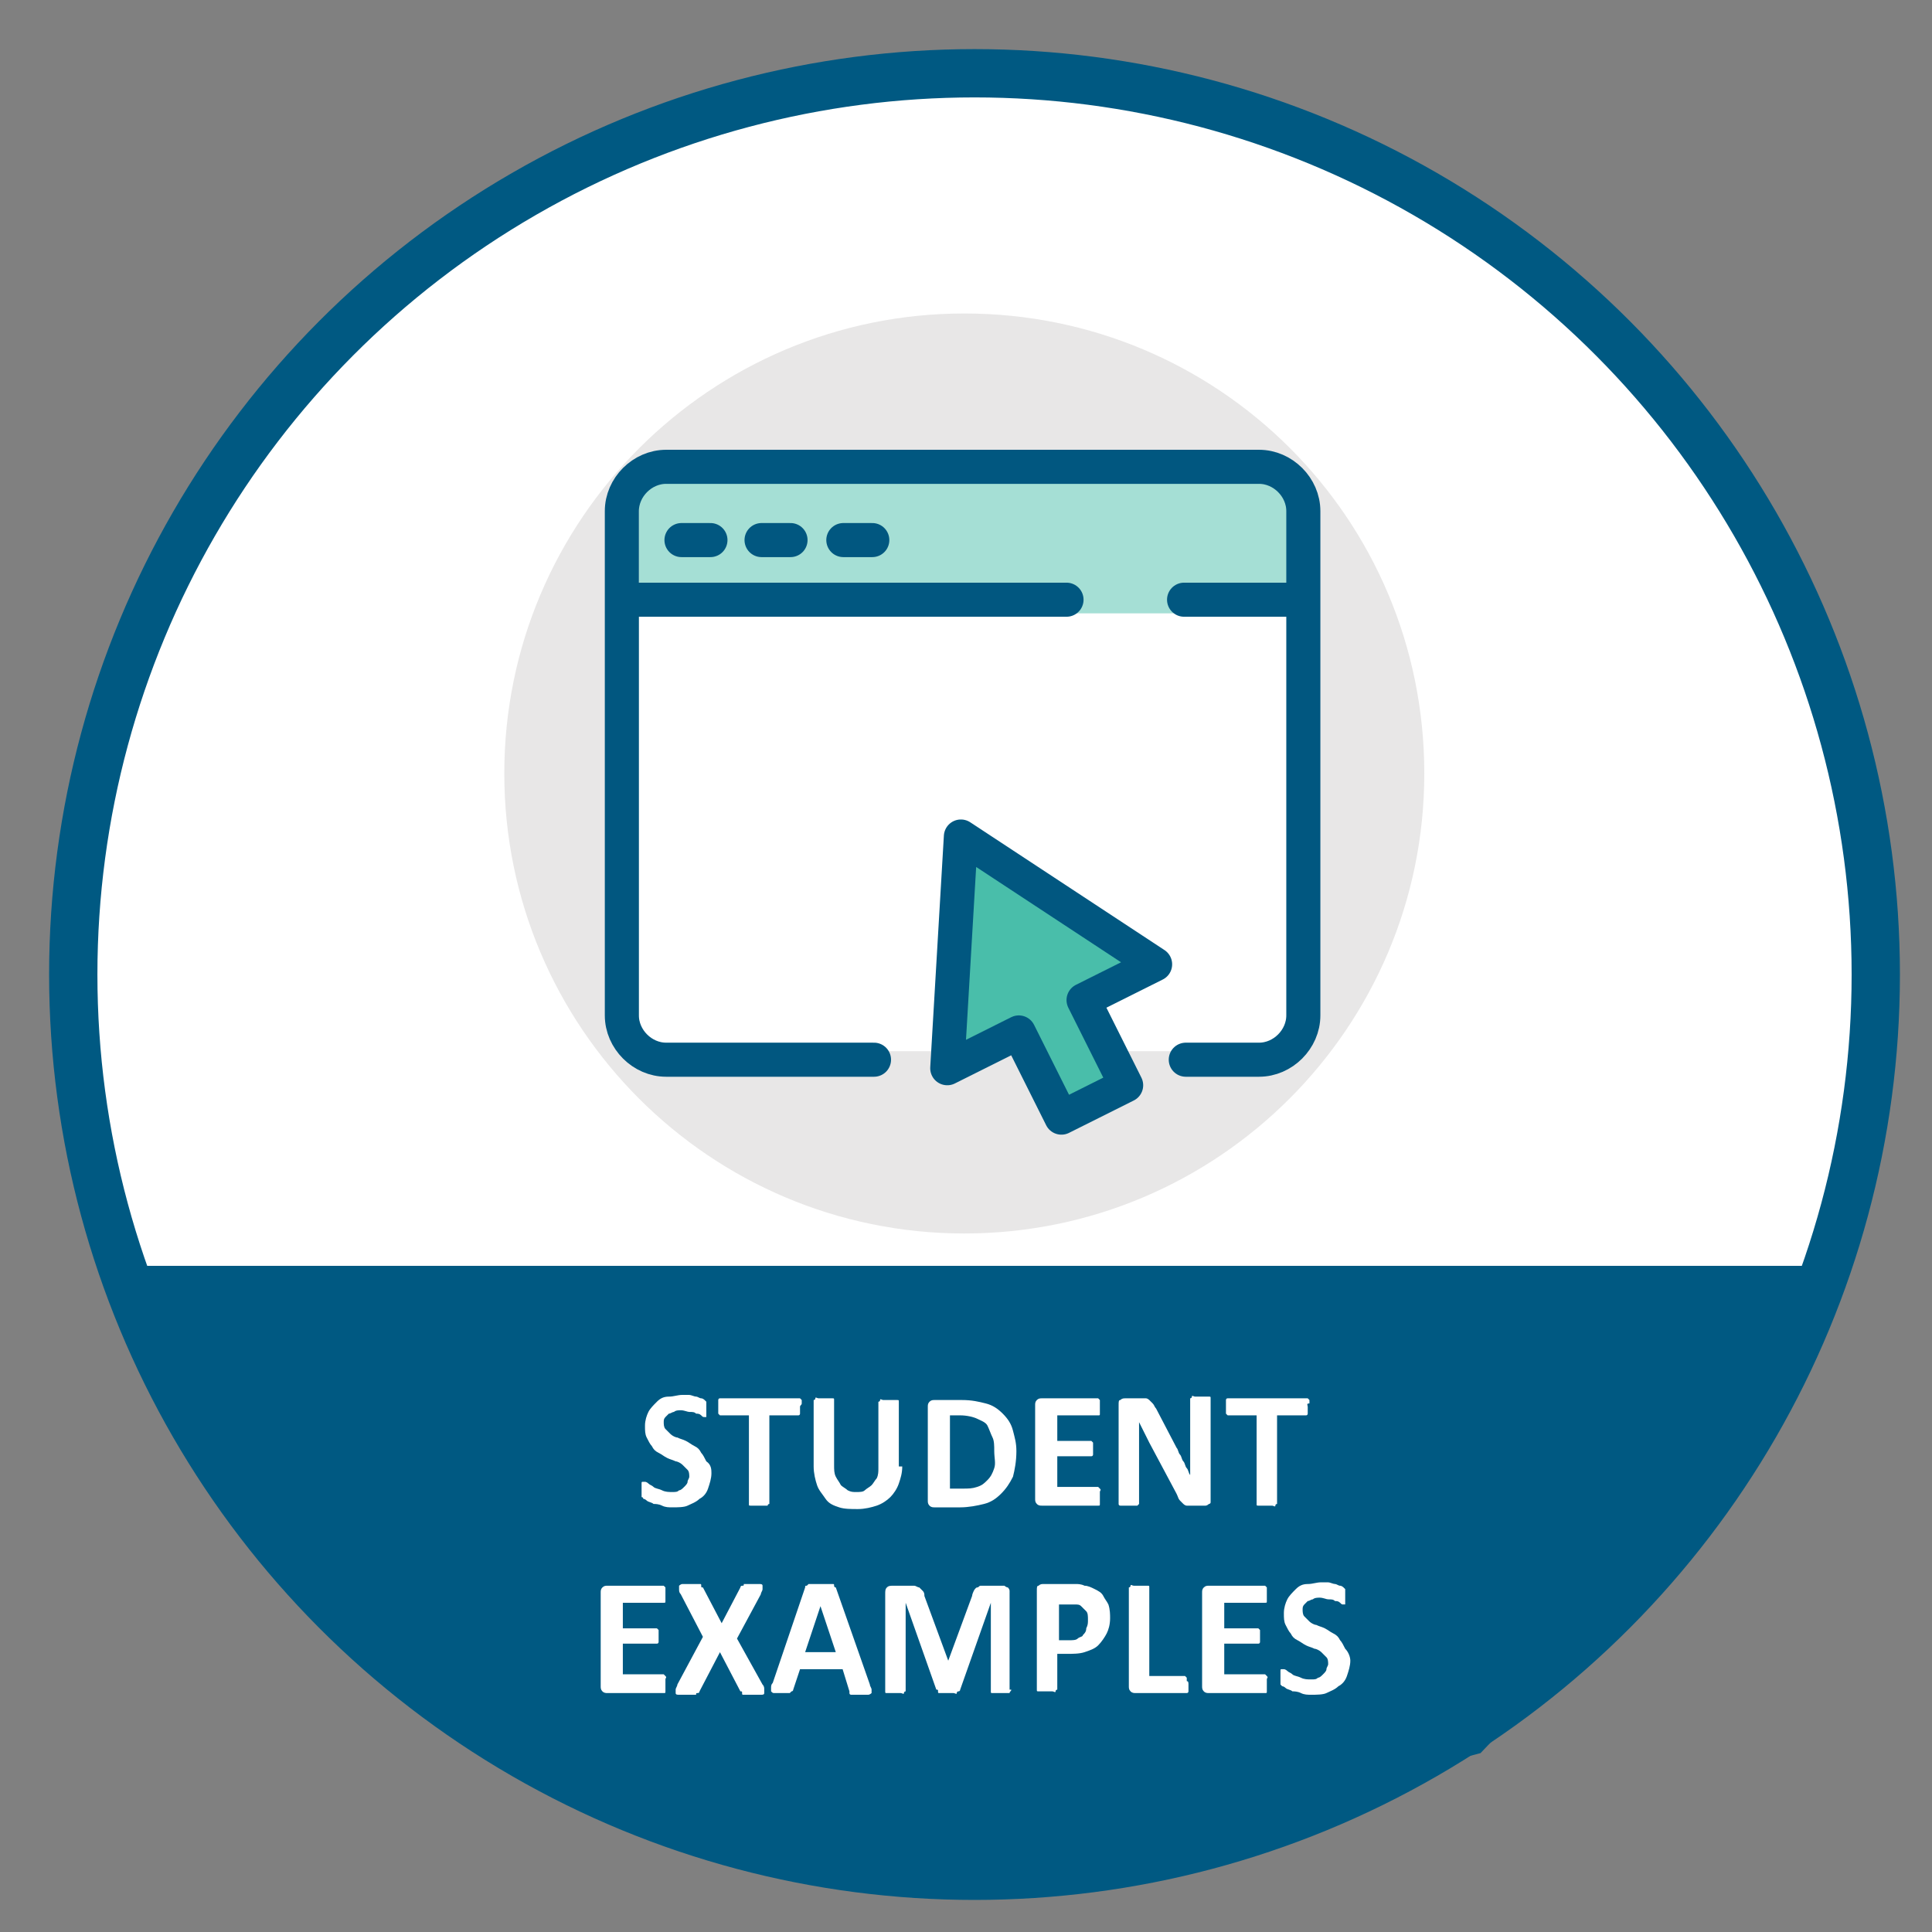 <?xml version="1.0" encoding="UTF-8" standalone="no"?>
<!-- Generator: Adobe Illustrator 25.1.0, SVG Export Plug-In . SVG Version: 6.00 Build 0)  -->

<svg
   version="1.1"
   id="Layer_1"
   x="0px"
   y="0px"
   viewBox="0 0 113.4 113.4"
   style="enable-background:new 0 0 113.4 113.4;"
   xml:space="preserve"
   sodipodi:docname="Teacher_Resources_Icons-05.svg"
   inkscape:version="1.1.1 (3bf5ae0d25, 2021-09-20)"
   xmlns:inkscape="http://www.inkscape.org/namespaces/inkscape"
   xmlns:sodipodi="http://sodipodi.sourceforge.net/DTD/sodipodi-0.dtd"
   xmlns="http://www.w3.org/2000/svg"
   xmlns:svg="http://www.w3.org/2000/svg"><rect x="0" y="0" width="113.4" height="113.4" fill="#808080" stroke="none"/><defs
   id="defs61" /><sodipodi:namedview
   id="namedview59"
   pagecolor="#ffffff"
   bordercolor="#666666"
   borderopacity="1.0"
   inkscape:pageshadow="2"
   inkscape:pageopacity="0.0"
   inkscape:pagecheckerboard="0"
   showgrid="false"
   inkscape:zoom="5.3791886"
   inkscape:cx="56.60705"
   inkscape:cy="56.792952"
   inkscape:window-width="1440"
   inkscape:window-height="837"
   inkscape:window-x="-8"
   inkscape:window-y="-8"
   inkscape:window-maximized="1"
   inkscape:current-layer="g56" />
<style
   type="text/css"
   id="style2">
	.st0{fill:#FFFFFF;}
	.st1{fill:none;stroke:#005982;stroke-width:2.835;stroke-miterlimit:10;}
	.st2{fill:#EAEAEA;}
	.st3{fill:#005982;}
	.st4{fill:none;stroke:#005982;stroke-width:2;stroke-linecap:round;stroke-linejoin:round;stroke-miterlimit:10;}
	.st5{fill:#49BEAB;}
	.st6{fill:#A5DFD5;}
	.st7{fill:#8FC241;}
	.st8{fill:#C3DC9B;}
	.st9{fill:none;stroke:#005982;stroke-width:2;stroke-linecap:round;stroke-miterlimit:10;}
	.st10{fill:none;stroke:#005982;stroke-width:1.984;stroke-miterlimit:10;}
	.st11{fill:none;stroke:#2B5182;stroke-width:2;stroke-linecap:round;stroke-miterlimit:10;}
	.st12{fill:#F7941F;}
	.st13{fill:#FCC588;}
	.st14{fill:none;stroke:#2B5182;stroke-width:2;stroke-linecap:round;stroke-linejoin:round;stroke-miterlimit:10;}
	.st15{fill:#FDC24E;}
	.st16{fill:#DCBACB;}
	.st17{fill:none;stroke:#005982;stroke-width:1.701;stroke-linecap:round;stroke-miterlimit:10;}
	.st18{fill:#C68FAB;}
	.st19{fill:none;stroke:#005982;stroke-width:2;stroke-linejoin:round;stroke-miterlimit:10;}
	.st20{fill:#E8E7E7;}
	.st21{fill:none;stroke:#015780;stroke-width:2;stroke-linecap:round;stroke-linejoin:round;stroke-miterlimit:10;}
	.st22{fill:#49BEAA;}
	.st23{fill:#C6E0A0;}
	.st24{fill:#8DC140;}
	.st25{fill:none;stroke:#015780;stroke-width:1.417;stroke-linecap:round;stroke-linejoin:round;stroke-miterlimit:10;}
	.st26{fill:#FCDBAF;}
	.st27{fill:#F79621;}
</style>
<g
   id="g56">
	<path
   class="st0"
   d="M110.1,57.2c0,29.2-23.7,52.9-52.9,52.9S4.3,86.4,4.3,57.2S28,4.3,57.2,4.3S110.1,28,110.1,57.2"
   id="path4" />
	<circle
   class="st1"
   cx="57.2"
   cy="57.2"
   r="52.9"
   id="circle6" />
	<polygon
   class="st3"
   points="86.9,102.9 56,111.1 28.1,102.2 12.8,88.4 6.5,74.3 107.4,74.3 101.4,87.7  "
   id="polygon8" />
	
	
	
	
	
	
	
	
	
	
	
	
	
	
	
	
	<path
   class="st20"
   d="M83.6,45.4c0,14.9-12.1,27-27,27s-27-12.1-27-27s12.1-27,27-27S83.6,30.4,83.6,45.4"
   id="path42" />
	<path
   class="st0"
   d="M74.5,61.7h-35c-1.1,0-2-0.9-2-2V29.4c0-1.1,0.9-2,2-2h35c1.1,0,2,0.9,2,2v30.3C76.5,60.8,75.6,61.7,74.5,61.7   "
   id="path44" />
	<path
   class="st6"
   d="M73.5,36H39.5c-1.1,0-2-0.9-2-2v-4.6c0-1.1,0.9-2,2-2h34.1c1.1,0,2,0.9,2,2V34C75.5,35.1,74.6,36,73.5,36"
   id="path46" />
	<path
   class="st21"
   d="M40,31.7h1.7 M36.5,35.2h26.1 M69.5,35.2h7 M51.3,62.2H39.1c-1.4,0-2.6-1.2-2.6-2.6V30c0-1.4,1.2-2.6,2.6-2.6   h34.8c1.4,0,2.6,1.2,2.6,2.6v29.6c0,1.4-1.2,2.6-2.6,2.6h-4.3"
   id="path48" />
	<polygon
   class="st22"
   points="67.8,56.6 56.4,49.1 55.6,62.7 59.8,60.6 62.3,65.6 66.1,63.7 63.6,58.7  "
   id="polygon50" />
	<polygon
   class="st21"
   points="67.8,56.6 56.4,49.1 55.6,62.7 59.8,60.6 62.3,65.6 66.1,63.7 63.6,58.7  "
   id="polygon52" />
	<path
   class="st21"
   d="M49.5,31.7h1.7 M44.7,31.7h1.7"
   id="path54" />
<path
   class="st0"
   d="m 41.758,86.475 c 0,0.3 -0.1,0.6 -0.2,0.9 -0.1,0.3 -0.3,0.5 -0.5,0.6 -0.2,0.2 -0.5,0.3 -0.7,0.4 -0.2,0.1 -0.6,0.1 -0.9,0.1 -0.2,0 -0.4,0 -0.6,-0.1 -0.2,-0.1 -0.4,-0.1 -0.5,-0.1 -0.1,-0.1 -0.3,-0.1 -0.4,-0.2 -0.1,-0.1 -0.2,-0.1 -0.2,-0.1 0,0 0,-0.1 -0.1,-0.1 0,-0.1 0,-0.2 0,-0.3 0,-0.1 0,-0.2 0,-0.3 0,-0.1 0,-0.1 0,-0.2 0,-0.1 0,-0.1 0.1,-0.1 0,0 0.1,0 0.1,0 0,0 0.1,0 0.2,0.1 0.1,0.1 0.2,0.1 0.3,0.2 0.1,0.1 0.3,0.1 0.5,0.2 0.2,0.1 0.4,0.1 0.6,0.1 0.2,0 0.3,0 0.4,-0.1 0.1,0 0.2,-0.1 0.3,-0.2 0.1,-0.1 0.2,-0.2 0.2,-0.3 0,-0.1 0.1,-0.2 0.1,-0.3 0,-0.1 0,-0.3 -0.1,-0.4 -0.1,-0.1 -0.2,-0.2 -0.3,-0.3 -0.1,-0.1 -0.3,-0.2 -0.4,-0.2 -0.2,-0.1 -0.3,-0.1 -0.5,-0.2 -0.2,-0.1 -0.3,-0.2 -0.5,-0.3 -0.2,-0.1 -0.3,-0.2 -0.4,-0.4 -0.1,-0.1 -0.2,-0.3 -0.3,-0.5 -0.1,-0.2 -0.1,-0.4 -0.1,-0.7 0,-0.3 0.1,-0.6 0.2,-0.8 0.1,-0.2 0.3,-0.4 0.5,-0.6 0.2,-0.2 0.4,-0.3 0.7,-0.3 0.3,0 0.5,-0.1 0.8,-0.1 0.1,0 0.3,0 0.4,0 0.1,0 0.3,0.1 0.4,0.1 0.1,0 0.2,0.1 0.3,0.1 0.1,0 0.2,0.1 0.2,0.1 0,0 0.1,0.1 0.1,0.1 0,0 0,0.1 0,0.1 0,0 0,0.1 0,0.1 0,0.1 0,0.1 0,0.2 0,0.1 0,0.2 0,0.2 0,0 0,0.1 0,0.2 0,0.1 0,0.1 0,0.1 0,0 0,0 -0.1,0 -0.1,0 -0.1,0 -0.2,-0.1 -0.1,-0.1 -0.2,-0.1 -0.3,-0.1 -0.1,-0.1 -0.2,-0.1 -0.4,-0.1 -0.1,0 -0.3,-0.1 -0.5,-0.1 -0.1,0 -0.3,0 -0.4,0.1 -0.1,0 -0.2,0.1 -0.3,0.1 -0.1,0.1 -0.1,0.1 -0.2,0.2 -0.1,0.1 -0.1,0.2 -0.1,0.3 0,0.1 0,0.3 0.1,0.4 0.1,0.1 0.2,0.2 0.3,0.3 0.1,0.1 0.3,0.2 0.4,0.2 0.2,0.1 0.3,0.1 0.5,0.2 0.2,0.1 0.3,0.2 0.5,0.3 0.2,0.1 0.3,0.2 0.4,0.4 0.1,0.1 0.2,0.3 0.3,0.5 0.3,0.2 0.3,0.5 0.3,0.7 z"
   id="path10"
   style="fill:#ffffff" /><path
   class="st0"
   d="m 46.958,82.575 c 0,0.1 0,0.2 0,0.2 0,0.1 0,0.1 0,0.2 0,0 0,0.1 -0.1,0.1 -0.1,0 -0.1,0 -0.1,0 h -1.6 v 5.1 c 0,0 0,0.1 0,0.1 0,0 -0.1,0 -0.1,0.1 0,0 -0.1,0 -0.2,0 -0.1,0 -0.2,0 -0.3,0 -0.1,0 -0.2,0 -0.3,0 -0.1,0 -0.1,0 -0.2,0 -0.1,0 -0.1,0 -0.1,-0.1 0,-0.1 0,-0.1 0,-0.1 v -5.1 h -1.6 c 0,0 -0.1,0 -0.1,0 0,0 0,0 -0.1,-0.1 0,0 0,-0.1 0,-0.2 0,-0.1 0,-0.1 0,-0.2 0,-0.1 0,-0.2 0,-0.2 0,0 0,-0.1 0,-0.2 0,0 0,-0.1 0.1,-0.1 0,0 0.1,0 0.1,0 h 4.5 c 0,0 0.1,0 0.1,0 0,0 0,0 0.1,0.1 0,0 0,0.1 0,0.2 0,0.1 -0.1,0.1 -0.1,0.2 z"
   id="path12"
   style="fill:#ffffff" /><path
   class="st0"
   d="m 52.958,86.075 c 0,0.4 -0.1,0.7 -0.2,1 -0.1,0.3 -0.3,0.6 -0.5,0.8 -0.2,0.2 -0.5,0.4 -0.8,0.5 -0.3,0.1 -0.7,0.2 -1.1,0.2 -0.4,0 -0.8,0 -1.1,-0.1 -0.3,-0.1 -0.6,-0.2 -0.8,-0.5 -0.2,-0.3 -0.4,-0.5 -0.5,-0.8 -0.1,-0.3 -0.2,-0.7 -0.2,-1.1 v -3.8 c 0,0 0,-0.1 0,-0.1 0,0 0.1,0 0.1,-0.1 0,-0.1 0.1,0 0.2,0 0.1,0 0.2,0 0.3,0 0.1,0 0.2,0 0.3,0 0.1,0 0.1,0 0.2,0 0.1,0 0.1,0 0.1,0.1 0,0.1 0,0.1 0,0.1 v 3.7 c 0,0.3 0,0.5 0.1,0.7 0.1,0.2 0.2,0.3 0.3,0.5 0.1,0.1 0.3,0.2 0.4,0.3 0.2,0.1 0.3,0.1 0.5,0.1 0.2,0 0.4,0 0.5,-0.1 0.1,-0.1 0.3,-0.2 0.4,-0.3 0.1,-0.1 0.2,-0.3 0.3,-0.4 0.1,-0.2 0.1,-0.4 0.1,-0.6 v -3.8 c 0,0 0,-0.1 0,-0.1 0,0 0.1,0 0.1,-0.1 0,-0.1 0.1,0 0.2,0 0.1,0 0.2,0 0.3,0 0.1,0 0.2,0 0.3,0 0.1,0 0.1,0 0.2,0 0.1,0 0.1,0 0.1,0.1 0,0.1 0,0.1 0,0.1 v 3.7 z"
   id="path14"
   style="fill:#ffffff" /><path
   class="st0"
   d="m 59.658,85.175 c 0,0.6 -0.1,1.1 -0.2,1.5 -0.2,0.4 -0.4,0.7 -0.7,1 -0.3,0.3 -0.6,0.5 -1,0.6 -0.4,0.1 -0.9,0.2 -1.4,0.2 h -1.5 c -0.1,0 -0.2,0 -0.3,-0.1 -0.1,-0.1 -0.1,-0.2 -0.1,-0.3 v -5.5 c 0,-0.1 0,-0.2 0.1,-0.3 0.1,-0.1 0.2,-0.1 0.3,-0.1 h 1.6 c 0.6,0 1,0.1 1.4,0.2 0.4,0.1 0.7,0.3 1,0.6 0.3,0.3 0.5,0.6 0.6,1 0.1,0.4 0.2,0.7 0.2,1.2 z m -1.3,0 c 0,-0.3 0,-0.6 -0.1,-0.8 -0.1,-0.2 -0.2,-0.5 -0.3,-0.7 -0.1,-0.2 -0.4,-0.3 -0.6,-0.4 -0.2,-0.1 -0.6,-0.2 -1,-0.2 h -0.6 v 4.3 h 0.7 c 0.4,0 0.6,0 0.9,-0.1 0.3,-0.1 0.4,-0.2 0.6,-0.4 0.2,-0.2 0.3,-0.4 0.4,-0.7 0.1,-0.3 0,-0.6 0,-1 z"
   id="path16"
   style="fill:#ffffff" /><path
   class="st0"
   d="m 64.558,87.875 c 0,0.1 0,0.2 0,0.2 0,0.1 0,0.1 0,0.2 0,0.1 0,0.1 -0.1,0.1 0,0 -0.1,0 -0.1,0 h -3.2 c -0.1,0 -0.2,0 -0.3,-0.1 -0.1,-0.1 -0.1,-0.2 -0.1,-0.3 v -5.5 c 0,-0.1 0,-0.2 0.1,-0.3 0.1,-0.1 0.2,-0.1 0.3,-0.1 h 3.2 c 0,0 0.1,0 0.1,0 0,0 0,0 0.1,0.1 0,0 0,0.1 0,0.2 0,0.1 0,0.1 0,0.2 0,0.1 0,0.2 0,0.2 0,0.1 0,0.1 0,0.2 0,0.1 0,0.1 -0.1,0.1 0,0 0,0 -0.1,0 h -2.3 v 1.5 h 1.9 c 0,0 0.1,0 0.1,0 0,0 0,0 0.1,0.1 0,0 0,0.1 0,0.2 0,0.1 0,0.1 0,0.2 0,0.1 0,0.2 0,0.2 0,0 0,0.1 0,0.1 0,0 0,0.1 -0.1,0.1 -0.1,0 -0.1,0 -0.1,0 h -1.9 v 1.8 h 2.3 c 0,0 0.1,0 0.1,0 0,0 0,0 0.1,0.1 0.1,0.1 0,0.1 0,0.2 0,0.1 0,0.2 0,0.3 z"
   id="path18"
   style="fill:#ffffff" /><path
   class="st0"
   d="m 71.058,87.975 c 0,0.1 0,0.1 0,0.2 0,0.1 -0.1,0.1 -0.1,0.1 0,0 -0.1,0.1 -0.2,0.1 -0.1,0 -0.1,0 -0.2,0 h -0.6 c -0.1,0 -0.2,0 -0.3,0 -0.1,0 -0.2,-0.1 -0.2,-0.1 -0.1,-0.1 -0.1,-0.1 -0.2,-0.2 -0.1,-0.1 -0.1,-0.2 -0.2,-0.4 l -1.6,-3 c -0.1,-0.2 -0.2,-0.4 -0.3,-0.6 -0.1,-0.2 -0.2,-0.4 -0.3,-0.6 v 0 c 0,0.2 0,0.5 0,0.7 0,0.2 0,0.5 0,0.7 v 3.3 c 0,0 0,0.1 0,0.1 0,0 0,0 -0.1,0.1 0,0 -0.1,0 -0.2,0 -0.1,0 -0.2,0 -0.3,0 -0.1,0 -0.2,0 -0.3,0 -0.1,0 -0.1,0 -0.2,0 0,0 -0.1,0 -0.1,-0.1 0,-0.1 0,-0.1 0,-0.1 v -5.7 c 0,-0.2 0,-0.3 0.1,-0.3 0.1,-0.1 0.2,-0.1 0.3,-0.1 h 0.9 c 0.1,0 0.2,0 0.3,0 0.1,0 0.2,0.1 0.2,0.1 0,0 0.1,0.1 0.2,0.2 0.1,0.1 0.1,0.2 0.2,0.3 l 1.2,2.3 c 0.1,0.1 0.1,0.3 0.2,0.4 0.1,0.1 0.1,0.3 0.2,0.4 0.1,0.1 0.1,0.3 0.2,0.4 0.1,0.1 0.1,0.3 0.2,0.4 v 0 c 0,-0.2 0,-0.5 0,-0.7 0,-0.2 0,-0.5 0,-0.7 v -3 c 0,0 0,-0.1 0,-0.1 0,0 0.1,0 0.1,-0.1 0,-0.1 0.1,0 0.2,0 0.1,0 0.2,0 0.3,0 0.1,0 0.2,0 0.3,0 0.1,0 0.1,0 0.2,0 0.1,0 0.1,0 0.1,0.1 0,0.1 0,0.1 0,0.1 z"
   id="path20"
   style="fill:#ffffff" /><path
   class="st0"
   d="m 76.758,82.575 c 0,0.1 0,0.2 0,0.2 0,0.1 0,0.1 0,0.2 0,0 0,0.1 -0.1,0.1 -0.1,0 -0.1,0 -0.1,0 h -1.6 v 5.1 c 0,0 0,0.1 0,0.1 0,0 -0.1,0 -0.1,0.1 0,0.1 -0.1,0 -0.2,0 -0.1,0 -0.2,0 -0.3,0 -0.1,0 -0.2,0 -0.3,0 -0.1,0 -0.1,0 -0.2,0 -0.1,0 -0.1,0 -0.1,-0.1 0,-0.1 0,-0.1 0,-0.1 v -5.1 h -1.6 c 0,0 -0.1,0 -0.1,0 0,0 0,0 -0.1,-0.1 0,0 0,-0.1 0,-0.2 0,-0.1 0,-0.1 0,-0.2 0,-0.1 0,-0.2 0,-0.2 0,0 0,-0.1 0,-0.2 0,0 0,-0.1 0.1,-0.1 0,0 0.1,0 0.1,0 h 4.5 c 0,0 0.1,0 0.1,0 0,0 0,0 0.1,0.1 0,0 0,0.1 0,0.2 -0.2,0 -0.1,0.1 -0.1,0.2 z"
   id="path22"
   style="fill:#ffffff" /><path
   class="st0"
   d="m 39.058,98.875 c 0,0.1 0,0.2 0,0.2 0,0.1 0,0.1 0,0.2 0,0.1 0,0.1 -0.1,0.1 0,0 -0.1,0 -0.1,0 h -3.2 c -0.1,0 -0.2,0 -0.3,-0.1 -0.1,-0.1 -0.1,-0.2 -0.1,-0.3 v -5.5 c 0,-0.1 0,-0.2 0.1,-0.3 0.1,-0.1 0.2,-0.1 0.3,-0.1 h 3.2 c 0,0 0.1,0 0.1,0 0,0 0,0 0.1,0.1 0,0 0,0.1 0,0.2 0,0.1 0,0.1 0,0.2 0,0.1 0,0.2 0,0.2 0,0.1 0,0.1 0,0.2 0,0.1 0,0.1 -0.1,0.1 0,0 0,0 -0.1,0 h -2.3 v 1.5 h 1.9 c 0,0 0.1,0 0.1,0 0,0 0,0 0.1,0.1 0,0 0,0.1 0,0.2 0,0.1 0,0.1 0,0.2 0,0.1 0,0.2 0,0.2 0,0 0,0.1 0,0.1 0,0 0,0.1 -0.1,0.1 -0.1,0 -0.1,0 -0.1,0 h -1.9 v 1.8 h 2.3 c 0,0 0.1,0 0.1,0 0,0 0,0 0.1,0.1 0.1,0.1 0,0.1 0,0.2 0,0.1 0,0.2 0,0.3 z"
   id="path24"
   style="fill:#ffffff" /><path
   class="st0"
   d="m 44.758,98.875 c 0.1,0.1 0.1,0.2 0.1,0.3 0,0.1 0,0.1 0,0.2 0,0.1 -0.1,0.1 -0.2,0.1 -0.1,0 -0.2,0 -0.4,0 -0.2,0 -0.3,0 -0.4,0 -0.1,0 -0.2,0 -0.2,0 -0.1,0 -0.1,0 -0.1,-0.1 0,-0.1 0,-0.1 -0.1,-0.1 l -1.2,-2.3 -1.2,2.3 c 0,0 0,0.1 -0.1,0.1 -0.1,0 -0.1,0 -0.1,0.1 -0.1,0 -0.1,0 -0.2,0 -0.1,0 -0.2,0 -0.4,0 -0.2,0 -0.3,0 -0.4,0 -0.1,0 -0.2,0 -0.2,-0.1 0,-0.1 0,-0.1 0,-0.2 0,-0.1 0.1,-0.2 0.1,-0.3 l 1.5,-2.8 -1.3,-2.5 c -0.1,-0.1 -0.1,-0.2 -0.1,-0.3 0,-0.1 0,-0.1 0,-0.2 0,0 0.1,-0.1 0.2,-0.1 0.1,0 0.2,0 0.4,0 0.2,0 0.3,0 0.4,0 0.1,0 0.2,0 0.2,0 0.1,0 0.1,0 0.1,0.1 0,0.1 0,0.1 0.1,0.1 l 1.1,2.1 1.1,-2.1 c 0,0 0,-0.1 0.1,-0.1 0.1,0 0.1,0 0.1,-0.1 0,0 0.1,0 0.2,0 0.1,0 0.2,0 0.3,0 0.2,0 0.3,0 0.4,0 0.1,0 0.2,0 0.2,0.1 0,0.1 0,0.1 0,0.2 0,0.1 -0.1,0.2 -0.1,0.3 l -1.4,2.6 z"
   id="path26"
   style="fill:#ffffff" /><path
   class="st0"
   d="m 51.058,98.875 c 0,0.1 0.1,0.2 0.1,0.3 0,0.1 0,0.1 0,0.2 0,0 -0.1,0.1 -0.2,0.1 -0.1,0 -0.2,0 -0.4,0 -0.2,0 -0.3,0 -0.4,0 -0.1,0 -0.2,0 -0.2,0 0,0 -0.1,0 -0.1,-0.1 0,-0.1 0,-0.1 0,-0.1 l -0.4,-1.3 h -2.5 l -0.4,1.2 c 0,0 0,0.1 -0.1,0.1 0,0 -0.1,0.1 -0.1,0.1 0,0 -0.1,0 -0.2,0 -0.1,0 -0.2,0 -0.3,0 -0.1,0 -0.3,0 -0.4,0 -0.1,0 -0.1,0 -0.2,-0.1 0,0 0,-0.1 0,-0.2 0,-0.1 0,-0.2 0.1,-0.3 l 1.9,-5.6 c 0,-0.1 0,-0.1 0.1,-0.1 0,0 0.1,-0.1 0.1,-0.1 0.1,0 0.1,0 0.2,0 0.1,0 0.2,0 0.4,0 0.2,0 0.3,0 0.5,0 0.1,0 0.2,0 0.3,0 0.1,0 0.1,0 0.1,0.1 0,0.1 0.1,0.1 0.1,0.1 z m -2.9,-4.6 v 0 l -0.9,2.7 h 1.8 z"
   id="path28"
   style="fill:#ffffff" /><path
   class="st0"
   d="m 59.358,99.175 c 0,0.1 0,0.1 0,0 0,0.1 -0.1,0.1 -0.1,0.2 0,0 -0.1,0 -0.2,0 -0.1,0 -0.2,0 -0.3,0 -0.1,0 -0.2,0 -0.3,0 -0.1,0 -0.1,0 -0.2,0 -0.1,0 -0.1,0 -0.1,-0.1 0,-0.1 0,-0.1 0,-0.1 v -5.1 0 l -1.8,5.1 c 0,0 0,0.1 -0.1,0.1 0,0 -0.1,0 -0.1,0.1 0,0.1 -0.1,0 -0.2,0 -0.1,0 -0.2,0 -0.3,0 -0.1,0 -0.2,0 -0.3,0 -0.1,0 -0.1,0 -0.2,0 -0.1,0 -0.1,0 -0.1,-0.1 0,-0.1 0,-0.1 -0.1,-0.1 l -1.8,-5.1 v 0 5.1 c 0,0 0,0.1 0,0.1 0,0 -0.1,0 -0.1,0.1 0,0.1 -0.1,0 -0.2,0 -0.1,0 -0.2,0 -0.3,0 -0.1,0 -0.2,0 -0.3,0 -0.1,0 -0.1,0 -0.2,0 -0.1,0 -0.1,0 -0.1,-0.1 0,-0.1 0,-0.1 0,-0.1 v -5.6 c 0,-0.2 0,-0.3 0.1,-0.4 0.1,-0.1 0.2,-0.1 0.4,-0.1 h 0.8 c 0.1,0 0.3,0 0.4,0 0.1,0 0.2,0.1 0.3,0.1 0.1,0.1 0.1,0.1 0.2,0.2 0.1,0.1 0.1,0.2 0.1,0.3 l 1.4,3.8 v 0 l 1.4,-3.8 c 0,-0.1 0.1,-0.3 0.1,-0.3 0,0 0.1,-0.2 0.2,-0.2 0.1,0 0.1,-0.1 0.2,-0.1 0.1,0 0.2,0 0.3,0 h 0.9 c 0.1,0 0.2,0 0.2,0 0,0 0.1,0.1 0.2,0.1 0,0 0.1,0.1 0.1,0.2 0,0.1 0,0.1 0,0.2 v 5.6 z"
   id="path30"
   style="fill:#ffffff" /><path
   class="st0"
   d="m 65.158,94.975 c 0,0.4 -0.1,0.7 -0.2,0.9 -0.1,0.2 -0.3,0.5 -0.5,0.7 -0.2,0.2 -0.5,0.3 -0.8,0.4 -0.3,0.1 -0.7,0.1 -1.1,0.1 h -0.5 v 2 c 0,0 0,0.1 0,0.1 0,0 -0.1,0 -0.1,0.1 0,0.1 -0.1,0 -0.2,0 -0.1,0 -0.2,0 -0.3,0 -0.1,0 -0.2,0 -0.3,0 -0.1,0 -0.1,0 -0.2,0 -0.1,0 -0.1,0 -0.1,-0.1 0,-0.1 0,-0.1 0,-0.1 v -5.7 c 0,-0.2 0,-0.3 0.1,-0.3 0.1,-0.1 0.2,-0.1 0.3,-0.1 h 1.5 c 0.1,0 0.3,0 0.4,0 0.1,0 0.3,0 0.5,0.1 0.2,0 0.4,0.1 0.6,0.2 0.2,0.1 0.4,0.2 0.5,0.4 0.1,0.2 0.2,0.3 0.3,0.5 0.1,0.3 0.1,0.6 0.1,0.8 z m -1.3,0.1 c 0,-0.2 0,-0.4 -0.1,-0.5 -0.1,-0.1 -0.2,-0.2 -0.3,-0.3 -0.1,-0.1 -0.2,-0.1 -0.4,-0.1 -0.1,0 -0.3,0 -0.4,0 h -0.5 v 2.1 h 0.6 c 0.2,0 0.4,0 0.5,-0.1 0.1,-0.1 0.3,-0.1 0.3,-0.2 0.1,-0.1 0.2,-0.2 0.2,-0.4 0.1,-0.2 0.1,-0.3 0.1,-0.5 z"
   id="path32"
   style="fill:#ffffff" /><path
   class="st0"
   d="m 69.758,98.875 c 0,0.1 0,0.2 0,0.2 0,0.1 0,0.1 0,0.2 0,0 0,0.1 -0.1,0.1 -0.1,0 -0.1,0 -0.1,0 h -2.9 c -0.1,0 -0.2,0 -0.3,-0.1 -0.1,-0.1 -0.1,-0.2 -0.1,-0.3 v -5.7 c 0,0 0,-0.1 0,-0.1 0,0 0.1,0 0.1,-0.1 0,-0.1 0.1,0 0.2,0 0.1,0 0.2,0 0.3,0 0.1,0 0.2,0 0.3,0 0.1,0 0.1,0 0.2,0 0.1,0 0.1,0 0.1,0.1 0,0.1 0,0.1 0,0.1 v 5.1 h 2 c 0,0 0.1,0 0.1,0 0,0 0,0 0.1,0.1 0,0 0,0.1 0,0.2 0.1,0 0.1,0.1 0.1,0.2 z"
   id="path34"
   style="fill:#ffffff" /><path
   class="st0"
   d="m 74.358,98.875 c 0,0.1 0,0.2 0,0.2 0,0.1 0,0.1 0,0.2 0,0.1 0,0.1 -0.1,0.1 0,0 -0.1,0 -0.1,0 h -3.2 c -0.1,0 -0.2,0 -0.3,-0.1 -0.1,-0.1 -0.1,-0.2 -0.1,-0.3 v -5.5 c 0,-0.1 0,-0.2 0.1,-0.3 0.1,-0.1 0.2,-0.1 0.3,-0.1 h 3.2 c 0,0 0.1,0 0.1,0 0,0 0,0 0.1,0.1 0,0 0,0.1 0,0.2 0,0.1 0,0.1 0,0.2 0,0.1 0,0.2 0,0.2 0,0.1 0,0.1 0,0.2 0,0.1 0,0.1 -0.1,0.1 0,0 0,0 -0.1,0 h -2.3 v 1.5 h 1.9 c 0,0 0.1,0 0.1,0 0,0 0,0 0.1,0.1 0,0 0,0.1 0,0.2 0,0.1 0,0.1 0,0.2 0,0.1 0,0.2 0,0.2 0,0 0,0.1 0,0.1 0,0 0,0.1 -0.1,0.1 -0.1,0 -0.1,0 -0.1,0 h -1.9 v 1.8 h 2.3 c 0,0 0.1,0 0.1,0 0,0 0,0 0.1,0.1 0.1,0.1 0,0.1 0,0.2 0,0.1 0,0.2 0,0.3 z"
   id="path36"
   style="fill:#ffffff" /><path
   class="st0"
   d="m 79.258,97.475 c 0,0.3 -0.1,0.6 -0.2,0.9 -0.1,0.3 -0.3,0.5 -0.5,0.6 -0.2,0.2 -0.5,0.3 -0.7,0.4 -0.2,0.1 -0.6,0.1 -0.9,0.1 -0.2,0 -0.4,0 -0.6,-0.1 -0.2,-0.1 -0.4,-0.1 -0.5,-0.1 -0.1,-0.1 -0.3,-0.1 -0.4,-0.2 -0.1,-0.1 -0.2,-0.1 -0.2,-0.1 0,0 -0.1,-0.1 -0.1,-0.1 0,-0.1 0,-0.2 0,-0.3 0,-0.1 0,-0.2 0,-0.3 0,-0.1 0,-0.1 0,-0.2 0,-0.1 0,-0.1 0.1,-0.1 0,0 0.1,0 0.1,0 0,0 0.1,0 0.2,0.1 0.1,0.1 0.2,0.1 0.3,0.2 0.1,0.1 0.3,0.1 0.5,0.2 0.2,0.1 0.4,0.1 0.6,0.1 0.2,0 0.3,0 0.4,-0.1 0.1,0 0.2,-0.1 0.3,-0.2 0.1,-0.1 0.2,-0.2 0.2,-0.3 0,-0.1 0.1,-0.2 0.1,-0.3 0,-0.1 0,-0.3 -0.1,-0.4 -0.1,-0.1 -0.2,-0.2 -0.3,-0.3 -0.1,-0.1 -0.3,-0.2 -0.4,-0.2 -0.2,-0.1 -0.3,-0.1 -0.5,-0.2 -0.2,-0.1 -0.3,-0.2 -0.5,-0.3 -0.2,-0.1 -0.3,-0.2 -0.4,-0.4 -0.1,-0.1 -0.2,-0.3 -0.3,-0.5 -0.1,-0.2 -0.1,-0.4 -0.1,-0.7 0,-0.3 0.1,-0.6 0.2,-0.8 0.1,-0.2 0.3,-0.4 0.5,-0.6 0.2,-0.2 0.4,-0.3 0.7,-0.3 0.3,0 0.5,-0.1 0.8,-0.1 0.1,0 0.3,0 0.4,0 0.1,0 0.3,0.1 0.4,0.1 0.1,0 0.2,0.1 0.3,0.1 0.1,0 0.2,0.1 0.2,0.1 0,0 0.1,0.1 0.1,0.1 0,0 0,0.1 0,0.1 0,0 0,0.1 0,0.1 0,0.1 0,0.1 0,0.2 0,0.1 0,0.2 0,0.2 0,0 0,0.1 0,0.2 0,0.1 0,0.1 0,0.1 0,0 0,0 -0.1,0 -0.1,0 -0.1,0 -0.2,-0.1 -0.1,-0.1 -0.2,-0.1 -0.3,-0.1 -0.1,-0.1 -0.2,-0.1 -0.4,-0.1 -0.1,0 -0.3,-0.1 -0.5,-0.1 -0.1,0 -0.3,0 -0.4,0.1 -0.1,0 -0.2,0.1 -0.3,0.1 -0.1,0.1 -0.1,0.1 -0.2,0.2 -0.1,0.1 -0.1,0.2 -0.1,0.3 0,0.1 0,0.3 0.1,0.4 0.1,0.1 0.2,0.2 0.3,0.3 0.1,0.1 0.3,0.2 0.4,0.2 0.2,0.1 0.3,0.1 0.5,0.2 0.2,0.1 0.3,0.2 0.5,0.3 0.2,0.1 0.3,0.2 0.4,0.4 0.1,0.1 0.2,0.3 0.3,0.5 0.2,0.2 0.3,0.5 0.3,0.7 z"
   id="path38"
   style="fill:#ffffff" /></g>
</svg>
